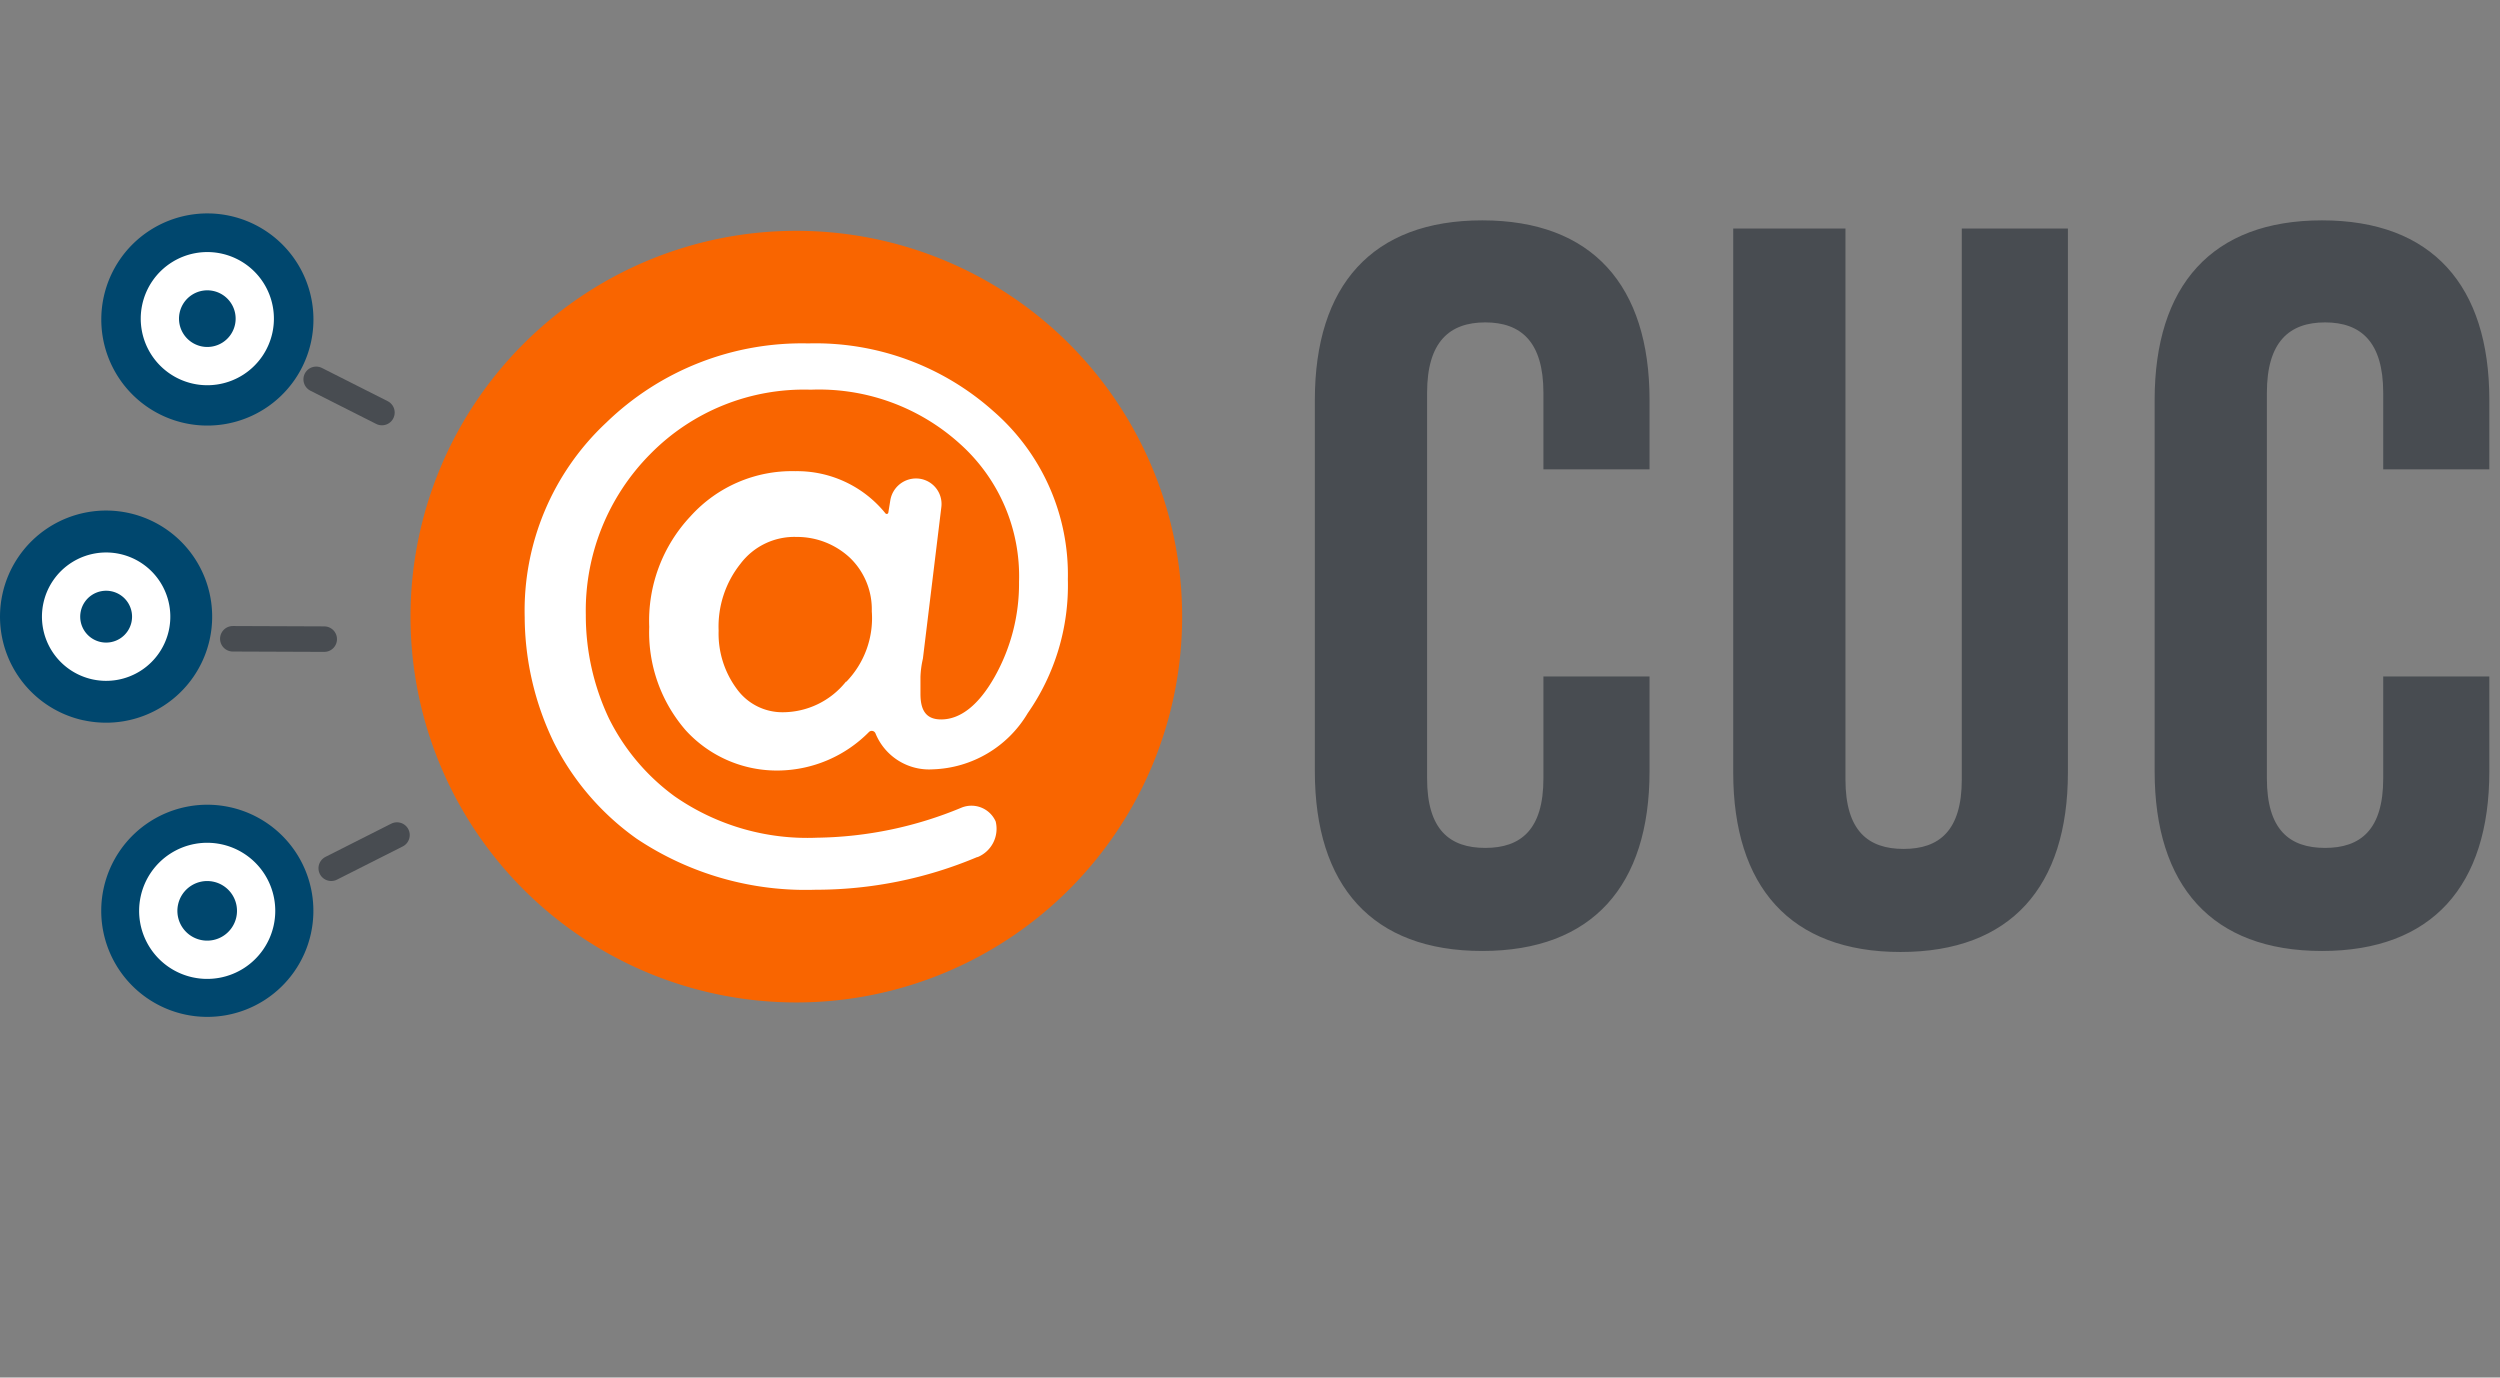 <svg xmlns="http://www.w3.org/2000/svg" width="49" height="27" viewBox="0 0 49 27">
  <rect x="0" y="0" width="49" height="27" fill="#808080" stroke="none"/>
  <g id="Raggruppa_394" data-name="Raggruppa 394" transform="translate(-6908.154 -1556)">
    <g id="Raggruppa_391" data-name="Raggruppa 391" transform="translate(6873.153 1557.509)">
      <g id="Raggruppa_392" data-name="Raggruppa 392" transform="translate(35 -0.184)">
        <path id="Tracciato_2328" data-name="Tracciato 2328" d="M5.1-5.22v2c0,1-.44,1.36-1.14,1.36S2.82-2.22,2.82-3.22v-7.56c0-1,.44-1.38,1.14-1.38s1.14.38,1.14,1.38v1.5H7.18v-1.36c0-2.24-1.12-3.52-3.28-3.52S.62-12.88.62-10.64v7.28C.62-1.12,1.74.16,3.9.16S7.18-1.12,7.18-3.36V-5.22ZM8.82-14V-3.34C8.82-1.1,9.94.18,12.1.18s3.28-1.28,3.28-3.52V-14H13.3V-3.2c0,1-.44,1.36-1.14,1.36S11.02-2.2,11.02-3.2V-14ZM21.56-5.22v2c0,1-.44,1.36-1.14,1.36s-1.14-.36-1.14-1.36v-7.56c0-1,.44-1.38,1.14-1.38s1.14.38,1.14,1.38v1.5h2.08v-1.36c0-2.24-1.12-3.52-3.28-3.52s-3.28,1.28-3.28,3.52v7.28c0,2.24,1.12,3.52,3.28,3.52s3.28-1.28,3.28-3.52V-5.22Z" transform="translate(25.152 17.154)" fill="#484c51"/>
        <path id="Tracciato_76" data-name="Tracciato 76" d="M11.61,12.178a7.562,7.562,0,1,1,7.562,7.562,7.562,7.562,0,0,1-7.562-7.562" transform="translate(-3.563 -1.417)" fill="#f96500"/>
        <path id="Tracciato_77" data-name="Tracciato 77" d="M23.716,17.869a.6.6,0,0,0,.356-.7.519.519,0,0,0-.665-.272,7.606,7.606,0,0,1-2.836.591,4.554,4.554,0,0,1-2.791-.811,4.2,4.2,0,0,1-1.288-1.527,4.722,4.722,0,0,1-.453-2.027A4.355,4.355,0,0,1,17.3,9.971a4.223,4.223,0,0,1,3.148-1.264A4.116,4.116,0,0,1,23.385,9.78a3.48,3.48,0,0,1,1.145,2.695,3.716,3.716,0,0,1-.478,1.86c-.31.549-.667.835-1.049.835-.286,0-.405-.167-.405-.5v-.334a1.862,1.862,0,0,1,.048-.358l.361-2.967a.5.5,0,0,0-.5-.564.511.511,0,0,0-.5.429l-.039.241a.032.032,0,0,1-.056.014,2.229,2.229,0,0,0-1.767-.827,2.676,2.676,0,0,0-2.052.882,2.99,2.99,0,0,0-.811,2.17,2.926,2.926,0,0,0,.716,2.028,2.416,2.416,0,0,0,1.836.787,2.533,2.533,0,0,0,1.755-.755.079.079,0,0,1,.127.026,1.135,1.135,0,0,0,1.124.706,2.246,2.246,0,0,0,1.86-1.1,4.379,4.379,0,0,0,.787-2.624,4.244,4.244,0,0,0-1.455-3.292A5.236,5.236,0,0,0,20.4,7.8a5.508,5.508,0,0,0-3.959,1.551,5.043,5.043,0,0,0-1.6,3.816,5.69,5.69,0,0,0,.573,2.457,5.147,5.147,0,0,0,1.622,1.884,5.961,5.961,0,0,0,3.506,1,8.135,8.135,0,0,0,3.169-.641m-2.573-3.438a1.589,1.589,0,0,1-1.24.6A1.1,1.1,0,0,1,19,14.574a1.82,1.82,0,0,1-.358-1.144,1.975,1.975,0,0,1,.429-1.312,1.323,1.323,0,0,1,1.1-.525A1.519,1.519,0,0,1,21.214,12a1.4,1.4,0,0,1,.43,1.049,1.792,1.792,0,0,1-.5,1.383" transform="translate(-4.556 -2.394)" fill="#fff"/>
        <path id="Tracciato_78" data-name="Tracciato 78" d="M4.5,8.233A2.079,2.079,0,1,0,2.913,5.76,2.079,2.079,0,0,0,4.5,8.233" transform="translate(-0.879 -1.265)" fill="#00476e"/>
        <path id="Tracciato_79" data-name="Tracciato 79" d="M5.254,7.595a.93.93,0,1,0-.71-1.107A.93.93,0,0,0,5.254,7.595Z" transform="translate(-1.388 -1.766)" fill="none" stroke="#fff" stroke-miterlimit="10" stroke-width="0.75"/>
        <path id="Tracciato_80" data-name="Tracciato 80" d="M1.637,16.636A2.079,2.079,0,1,0,.049,14.163a2.079,2.079,0,0,0,1.588,2.474" transform="translate(0 -3.844)" fill="#00476e"/>
        <path id="Tracciato_81" data-name="Tracciato 81" d="M2.8,14.272a.883.883,0,1,0,.674,1.051A.883.883,0,0,0,2.8,14.272Z" transform="translate(-0.53 -4.373)" fill="none" stroke="#fff" stroke-miterlimit="10" stroke-width="0.75"/>
        <path id="Tracciato_82" data-name="Tracciato 82" d="M4.5,24.955a2.079,2.079,0,1,0-1.588-2.474A2.079,2.079,0,0,0,4.5,24.955" transform="translate(-0.879 -6.397)" fill="#00476e"/>
        <path id="Tracciato_83" data-name="Tracciato 83" d="M5.235,24.358A.959.959,0,1,0,4.5,23.217.958.958,0,0,0,5.235,24.358Z" transform="translate(-1.375 -6.893)" fill="none" stroke="#fff" stroke-miterlimit="10" stroke-width="0.75"/>
        <line id="Linea_5" data-name="Linea 5" x2="1.289" y2="0.651" transform="translate(6.198 6.11)" fill="none" stroke="#484c51" stroke-linecap="round" stroke-miterlimit="10" stroke-width="0.5"/>
        <line id="Linea_6" data-name="Linea 6" y1="0.651" x2="1.289" transform="translate(6.493 15.042)" fill="none" stroke="#484c51" stroke-linecap="round" stroke-miterlimit="10" stroke-width="0.5"/>
        <line id="Linea_7" data-name="Linea 7" x2="1.792" y2="0.007" transform="translate(4.564 11.195)" fill="none" stroke="#484c51" stroke-linecap="round" stroke-miterlimit="10" stroke-width="0.5"/>
      </g>
    </g>
    <rect id="Rettangolo_371" data-name="Rettangolo 371" width="49" height="27" transform="translate(6908.154 1556)" fill="none"/>
  </g>
</svg>

